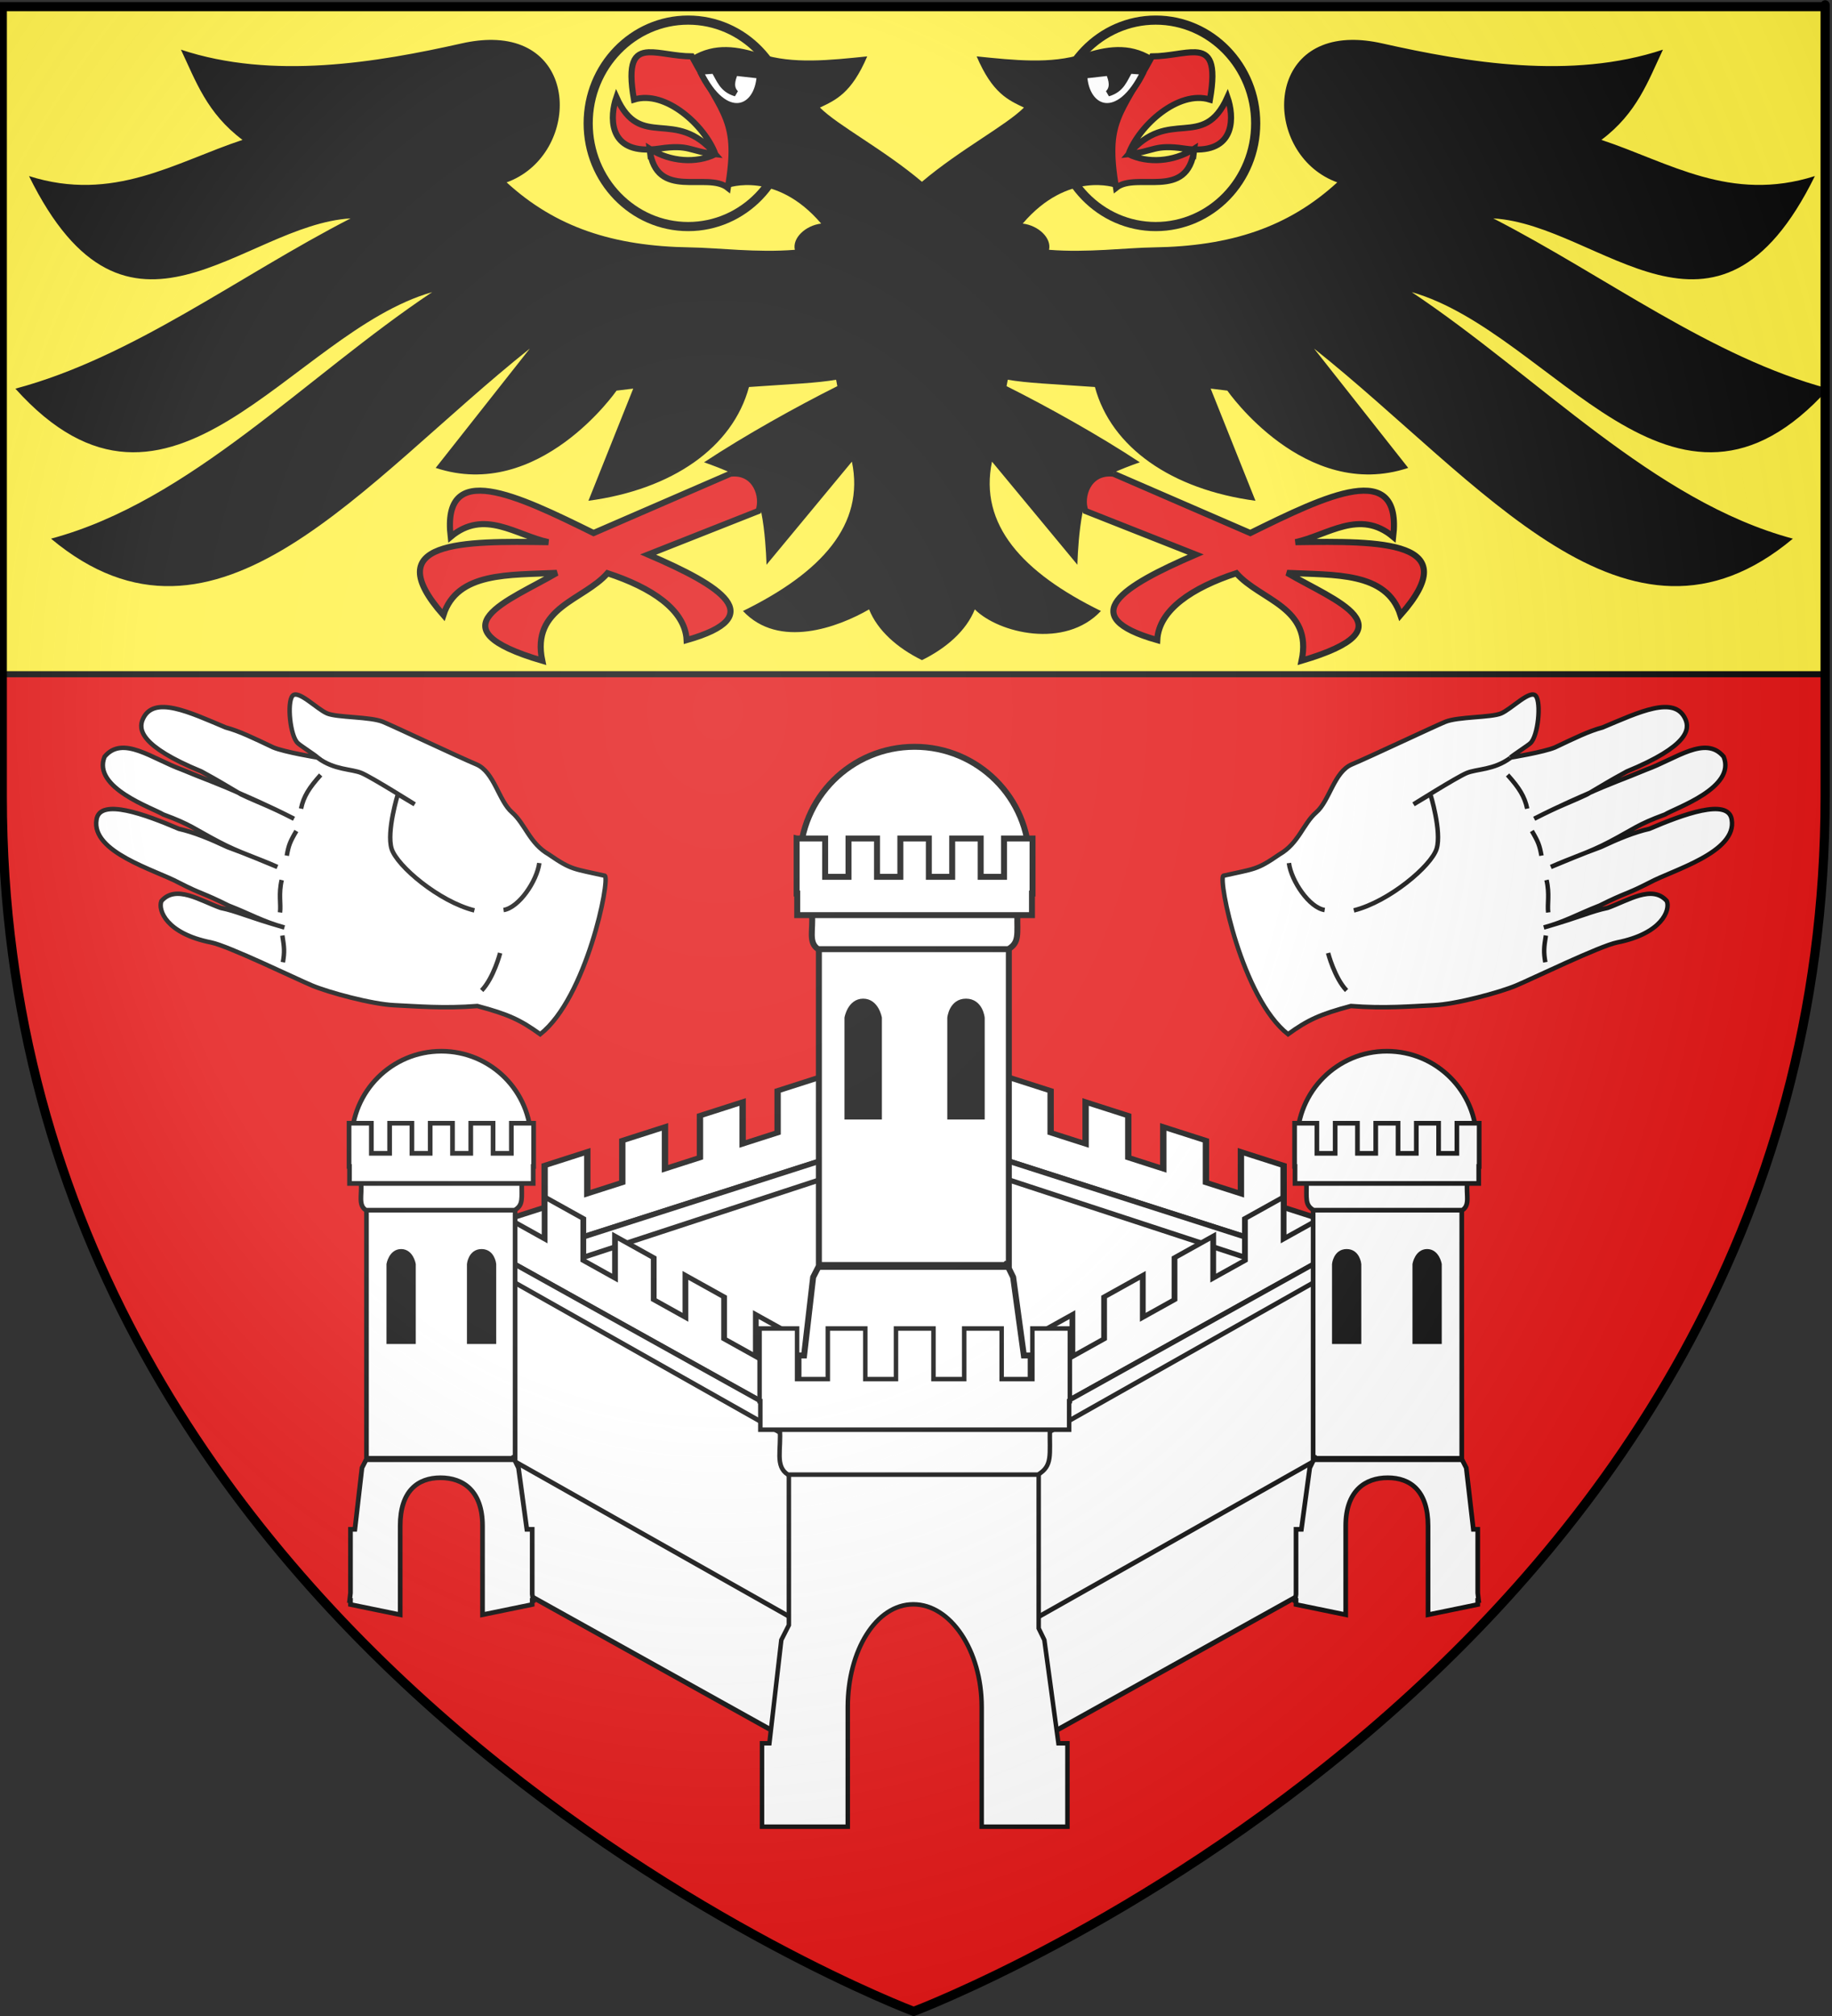 <?xml version="1.0" encoding="UTF-8" standalone="no"?>
<svg
   xmlns:dc="http://purl.org/dc/elements/1.1/"
   xmlns:cc="http://creativecommons.org/ns#"
   xmlns:rdf="http://www.w3.org/1999/02/22-rdf-syntax-ns#"
   xmlns:svg="http://www.w3.org/2000/svg"
   xmlns="http://www.w3.org/2000/svg"
   xmlns:xlink="http://www.w3.org/1999/xlink"
   version="1.0"
   width="600"
   height="660"
   id="svg2"
   style="enable-background:new">
  <rect width="100%" height="100%" fill="#333333" stroke="none"/>
  <defs
     id="defs6">
    <radialGradient
       cx="230.326"
       cy="233.681"
       r="300"
       fx="230.326"
       fy="233.681"
       id="radialGradient3199-1-8"
       xlink:href="#linearGradient3673-7"
       gradientUnits="userSpaceOnUse"
       gradientTransform="matrix(1.46,0,0,1.762,-101.2,-179.217)" />
    <linearGradient
       id="linearGradient3673-7">
      <stop
         id="stop3675-4"
         style="stop-color:#ffffff;stop-opacity:0.314"
         offset="0" />
      <stop
         id="stop3677-0"
         style="stop-color:#ffffff;stop-opacity:0.251"
         offset="0.432" />
      <stop
         id="stop3679-9"
         style="stop-color:#6b6b6b;stop-opacity:0.125"
         offset="0.886" />
      <stop
         id="stop3681-4"
         style="stop-color:#000000;stop-opacity:0.125"
         offset="1" />
    </linearGradient>
  </defs>
  <g
     id="g3846"
     style="fill:#ffffff;stroke:#000000;stroke-width:2">
    <g
       id="g3828"
       style="fill:#e20909">
      <path
         id="shield"
         d="m 299.25,658.5 c 0,0 298.5,-112.32 298.5,-397.772 0,-285.452 0,-258.552 0,-258.552 H 0.75 v 258.552 c 0,285.452 298.5,397.772 298.5,397.772 z" />
    </g>
    <g
       style="fill:#ffffff"
       id="g5253"
       transform="matrix(0.731,0,0,0.731,80.6,198.822)">
      <g
         id="g5125">
        <use
           height="100%"
           width="100%"
           transform="matrix(-1.103,-0.203,0,1,404.777,-26.549)"
           id="use5091"
           xlink:href="#g467"
           y="0"
           x="0" />
        <g
           id="g467"
           transform="matrix(1.091,0,0,1.046,-18.382,-23.808)">
          <polygon
             id="polygon333"
             points="255.129,360.318 244.114,352.76 244.114,334.82 230.668,325.594 230.668,343.533 219.65,335.975 219.65,318.033 206.206,308.811 206.206,326.75 195.189,319.189 195.189,301.252 181.744,292.025 181.744,309.965 170.729,302.406 170.729,284.467 157.283,275.242 157.283,293.182 146.265,285.621 146.265,303.553 219.65,353.906 255.129,378.25 "
             transform="matrix(1.182,0,0,1,-46.47,0)" />
          <polygon
             points="255.129,378.25 255.129,516.586 146.265,441.891 146.265,303.553 "
             id="polygon337"
             transform="matrix(1.182,0,0,1,-46.47,0)" />
          <path
             d="m 126.746,388.248 114.768,67.579"
             id="path4999" />
          <path
             id="path5015"
             d="m 126.746,311.662 114.768,67.579" />
        </g>
        <g
           id="g624"
           transform="matrix(1.046,0,0,1.046,-32.746,-23.808)">
          <path
             d="m 153.853,445.288 v -27.754 h -2.293 l -3.588,-26.316 -1.445,-2.97 V 266.941 H 82.864 v 120.49 l -1.926,3.786 -3.037,26.316 H 76.02 V 444.789 l -0.367,3.197 h 0.367 v 1.735 l 21.287,4.374 v -38.043 c 0,-14.918 7.49,-20.598 17.267,-20.598 9.776,0 17.993,5.68 17.993,20.598 v 38.043 L 153.853,449.721 v -1.735 h 0.369 z"
             id="path607" />
          <path
             d="m 152.123,260.916 c 0.803,-3.092 1.23,-6.335 1.23,-9.678 0,-21.217 -17.198,-38.417 -38.417,-38.417 -21.217,0 -38.417,17.199 -38.417,38.417 0,3.343 0.429,6.586 1.232,9.678 z"
             id="path609" />
          <path
             id="rect6805_1_"
             d="m 80.543,269.138 h 68.833 c -0.106,6.729 0.766,9.479 -3.02,11.745 H 82.619 c -3.376,-2.187 -1.627,-6.389 -2.076,-11.745 z" />
          <path
             id="rect6807_1_"
             d="m 75.406,243.656 v 18.514 h 0.188 v 7.27 h 78.688 v -7.269 h 0.187 v -18.514 h -9.55 v 12.894 h -7.828 v -12.894 h -9.55 v 12.894 h -7.828 v -12.894 h -9.551 v 12.894 h -7.826 v -12.894 h -9.551 v 12.894 h -7.828 v -12.894 h -9.551 z" />
          <path
             style="fill:#000000"
             d="m 97.706,298.528 c -4.301,0 -5.27,5.472 -5.27,5.472 v 33.186 h 10.542 v -33.186 c 0,0 -0.971,-5.472 -5.272,-5.472 z m 34.461,0 c -4.743,0 -5.27,5.472 -5.27,5.472 v 33.186 h 10.539 v -33.186 c 0,0 -0.526,-5.472 -5.27,-5.472 z"
             id="path2465_3_" />
          <g
             style="stroke-width:1.307"
             id="g620" />
          <path
             style="fill:none;fill-rule:evenodd;stroke:#000000;stroke-width:2.615;stroke-linecap:butt;stroke-linejoin:miter;stroke-opacity:1"
             d="m 82.864,387.431 h 62.513 l 0.888,-0.906"
             id="path4997" />
        </g>
        <path
           id="path8616"
           d="M 32.159,67.313 C 30.175,65.65 24.546,62.099 23.176,60.843 19.694,57.653 18.276,42.655 20.766,39.665 c 2.49,-2.991 10.979,5.947 15.551,7.863 4.572,1.917 19.387,1.405 25.101,3.801 5.714,2.396 33.738,15.65 41.738,19.005 8,3.354 9.991,16.288 15.952,21.475 5.96,5.187 7.846,13.883 16.54,18.872 10.319,7.124 11.141,6.364 25.082,9.531 2.455,1.75 -8.241,54.736 -28.951,70.978 -8.954,-6.436 -14.225,-8.885 -28.166,-12.625 -15.052,1.185 -26.958,0.107 -37.116,-0.351 -10.159,-0.455 -29.646,-5.772 -36.918,-8.822 -7.274,-3.049 -37.576,-17.768 -45.319,-19.311 -19.971,-3.979 -23.806,-14.421 -22.22,-18.51 6.543,-7.516 17.369,-0.224 26.537,3.044 7.57,1.579 11.358,3.806 28.589,8.775 -9.551,-2.577 -15.337,-6.07 -25.012,-9.812 -12.342,-6.165 -11.437,-4.7 -22.304,-10.268 -10.371,-5.623 -39.378,-13.594 -36.861,-28.254 1.486,-9.838 21.999,-2.23 36.909,4.161 6.864,1.568 13.977,4.507 21.733,8.16 9.543,3.511 13.638,5.321 22.382,8.908 -8.925,-4.04 -16.922,-6.311 -26.369,-11.333 -10.951,-5.732 -12.303,-7.597 -24.773,-12.17 -4.532,-2.851 -31.97,-11.924 -26.278,-25.881 8.116,-9.779 21.384,0.987 34.671,5.796 9.728,4.078 16.263,6.232 26.943,11.098 0,0 11.769,4.991 23.266,10.9 C 9.62,88.623 5.786,87.587 -2.204,83.795 -11.399,78.388 -11.16,78.38 -20.017,73.524 -47.784,62.096 -48.218,54.534 -46.285,50.129 c 4.807,-10.948 20.937,-3.106 37.101,3.669 6.17,1.636 12.523,4.774 21.352,8.95 5.072,2.128 19.992,4.564 19.992,4.564 z" />
        <path
           id="path8618"
           d="m 113.813,154.828 c 0,0 -2.849,11.076 -8.267,16.778 M 16.486,158.954 c 0.81,-4.605 0.629,-6.66 -0.242,-11.969 m -1.044,-10.326 c 0.48,-3.754 -0.723,-8.212 0.749,-14.519 m 2.28,-10.91 c 0.81,-4.605 1.469,-6.306 4.291,-11.057 m 2.092,-10 c 1.139,-5.455 3.631,-9.355 8.793,-15.102 m -1.208,-7.586 c 7.457,5.458 14.975,4.823 19.546,6.741 4.571,1.916 23.797,14.009 23.797,14.009 l -7.551,-4.51 c 0,0 -5.139,16.667 -2.812,24.367 2.326,7.697 21.348,23.739 37.104,27.654 m 13.066,-0.176 c 6.903,-1.054 14.957,-12.968 16.025,-21.033" />
      </g>
      <use
         x="0"
         y="0"
         xlink:href="#g5125"
         id="use5127"
         transform="matrix(-1,0,0,1,598.585,0)"
         width="100%"
         height="100%" />
      <g
         id="g5180">
        <use
           height="100%"
           width="100%"
           transform="matrix(1.278,0,0,1.273,187.706,-190.605)"
           id="use5129"
           xlink:href="#g624"
           y="0"
           x="0" />
        <rect
           id="rect5208"
           width="62.012"
           height="96.742"
           x="269.5"
           y="300.896"
           style="stroke:none" />
        <path
           d="m 363.95,508.75 -6.309,-46.266 -2.539,-5.224 v -93.334 h -111.926 v 91.901 l -3.384,6.656 -5.34,46.266 h -3.306 v 37.355 h 38.418 V 492.51 c 0,-25.386 12.746,-45.992 29.384,-45.992 16.636,0 30.616,20.606 30.616,45.992 v 53.596 h 38.417 V 508.75 Z"
           id="path647" />
        <path
           id="rect6805_3_"
           d="m 239.098,367.787 h 121.014 c -0.188,11.83 1.346,16.664 -5.309,20.648 h -112.055 c -5.935,-3.842 -2.861,-11.232 -3.65,-20.648 z" />
        <path
           id="rect6807_3_"
           d="m 230.064,322.988 v 32.549 h 0.332 v 12.781 h 138.339 v -12.78 h 0.329 v -32.55 h -16.789 v 22.67 h -13.765 v -22.67 h -16.791 v 22.67 h -13.76 v -22.67 h -16.791 v 22.67 h -13.759 v -22.67 h -16.792 v 22.67 h -13.762 v -22.67 z" />
      </g>
    </g>
    <path
       id="path3996"
       d="M 597.75,220.728 V 2.176 H 0.75 v 218.552 z"
       style="fill:#fff03c" />
  </g>
  <g
     transform="translate(0,2)"
     id="g5297">
    <path
       id="path4099"
       d="m 268.541,33.219 c 5.161,-2.471 10.323,-4.664 15.484,-16.762 -12.167,1.247 -24.437,2.61 -34.84,-0.824 -7.376,-2.435 -15.068,-3.769 -22.602,0.824 6.463,11.753 17.181,23.861 11.805,43.045 0,0 15.637,-5.765 30.551,11.688 -5.142,0.638 -9.484,4.717 -8.617,8.59 -12.511,1.007 -25.124,-0.657 -34.213,-0.789 -25.314,-0.368 -44.133,-6.594 -60.184,-21.283 23.273,-8.421 24.617,-46.199 -4.594,-46.646 -3.022,-0.046 -6.371,0.306 -10.057,1.133 -27.931,6.264 -61.972,12.033 -92.014,2.064 4.858,10.256 8.468,20.785 20.16,29.537 C 57.282,51.131 37.192,64.424 9.502,55.645 41.741,121.163 79.401,71.609 114.826,69.5 78.266,88.258 43.393,115.027 5.035,125.24 55.796,181.736 95.22,106.854 141.541,93.639 100.121,121.237 62.362,162.121 16.707,174.348 70.949,219.675 118.709,155.724 173.52,112.121 l -30.83,39.062 c 33.898,11.235 59.238,-25.299 59.238,-25.299 l 5.459,-0.658 -14.672,36.717 c 27.504,-3.677 47.257,-17.494 52.584,-37.242 14.544,-1.016 22.24,-1.292 28.525,-2.381 l 0.057,0.25 0.354,1.85 c -13.25,6.625 -30.336,16.134 -43.648,24.932 0,0 14.949,5.124 14.367,7.385 5.586,1.663 6.082,26.152 6.082,26.152 l 27.969,-33.752 c 4.277,20.598 -9.927,36.28 -35.678,48.893 11.768,12.55 31.13,5.352 41.307,-0.523 2.777,6.936 9.26,12.653 17.312,16.613 8.052,-3.96 14.535,-9.677 17.312,-16.613 7.767,7.767 29.538,13.074 41.307,0.523 -25.751,-12.612 -39.955,-28.295 -35.678,-48.893 l 27.969,33.752 c 0,0 0.496,-24.49 6.082,-26.152 -0.581,-2.261 14.367,-7.385 14.367,-7.385 -13.313,-8.797 -30.398,-18.306 -43.648,-24.932 l 0.354,-1.85 0.057,-0.25 c 6.285,1.089 13.981,1.365 28.525,2.381 5.327,19.749 25.08,33.565 52.584,37.242 l -14.672,-36.717 5.459,0.658 c 0,0 25.341,36.534 59.238,25.299 l -30.83,-39.062 c 54.81,43.603 102.57,107.554 156.812,62.227 -45.654,-12.227 -83.414,-53.111 -124.834,-80.709 46.321,13.215 85.745,88.098 136.506,31.602 -38.358,-10.214 -73.231,-36.982 -109.791,-55.74 35.425,2.109 73.085,51.663 105.324,-13.855 -27.69,8.779 -47.78,-4.513 -69.92,-11.85 11.692,-8.752 15.303,-19.281 20.16,-29.537 -30.042,9.968 -64.083,4.199 -92.014,-2.064 -3.685,-0.826 -7.035,-1.179 -10.057,-1.133 -29.211,0.448 -27.867,38.226 -4.594,46.646 -16.05,14.689 -34.87,20.915 -60.184,21.283 -9.089,0.132 -21.702,1.796 -34.213,0.789 0.867,-3.873 -3.475,-7.952 -8.617,-8.59 14.914,-17.453 30.551,-11.688 30.551,-11.688 -5.376,-19.184 5.341,-31.292 11.805,-43.045 -7.534,-4.593 -15.226,-3.259 -22.602,-0.824 -10.403,3.435 -22.673,2.071 -34.84,0.824 5.161,12.098 10.323,14.29 15.484,16.762 -5.878,5.88 -20.825,13.662 -33.404,24.291 C 289.366,46.881 274.419,39.099 268.541,33.219 Z"
       style="fill:#000000" />
    <g
       transform="translate(0,-280)"
       id="g4038"
       style="stroke:#000000;stroke-width:2">
      <path
         style="fill:#e20909"
         d="m 212.412,295.117 c -4.647,0.221 -6.928,3.18 -4.791,15.49 10.325,-3.223 23.214,8.498 26.666,17.867 -6.401,3.126 -14.69,2.434 -21.166,-1.545 -0.121,0.006 -0.237,0.007 -0.355,0.012 2.144,16.903 18.833,7.13 25.623,12.561 3.654,-21.938 -1.232,-23.487 -11.805,-43.045 -5.512,-0.029 -10.558,-1.512 -14.172,-1.34 z m 0.354,31.824 c -0.011,-0.086 -0.027,-0.161 -0.037,-0.248 0.129,0.083 0.262,0.156 0.393,0.236 0.893,-0.045 1.842,-0.139 2.857,-0.289 9.932,-1.469 9.671,0.914 18.309,1.834 -13.28,-15.731 -24.422,-0.838 -32.41,-18.639 -2.134,6.161 -2.741,17.601 10.889,17.105 z m 26.484,106.123 -44.847,19.441 c -25.01,-12.321 -49.799,-24.343 -46.801,1.234 11.022,-9.228 21.399,-0.504 32.01,1.758 -28.178,-0.395 -55.963,-0.592 -34.395,23.866 4.533,-14.231 21.648,-13.032 37.143,-13.818 -15.565,9.157 -41.333,17.999 -4.764,28.764 -3.69,-17.59 13.466,-19.678 21.371,-28.646 14.322,4.684 25.443,11.952 25.914,21.897 27.357,-7.749 11.384,-17.677 -12.6,-28.009 l 36.12,-14.274 c 1.759,-4.398 -0.7,-13.139 -9.153,-12.213 z"
         id="path4040" />
      <path
         id="path6416"
         d="m 229.324,301.457 4.581,-0.326 c 1.76,2.808 2.567,6.139 7.074,7.436 -1.813,-1.776 -1.335,-4.183 -0.233,-6.761 l 8.072,0.909 c -0.591,11.417 -11.343,15.656 -19.494,-1.259 z"
         style="fill:#ffffff" />
      <ellipse
         style="fill:none;stroke-width:3"
         id="path4063"
         cx="225.38"
         cy="318.376"
         rx="32.744"
         ry="33.796" />
    </g>
    <use
       height="100%"
       width="100%"
       transform="matrix(-1,0,0,1,603.891,0)"
       id="use4134"
       xlink:href="#g4038"
       y="0"
       x="0" />
  </g>
  <use
     style="fill:url(#radialGradient3199-1-8);fill-opacity:0.8;stroke:#000000;stroke-width:3"
     x="0"
     y="0"
     xlink:href="#shield"
     id="use3907"
     width="100%"
     height="100%"
     transform="translate(0,-3.249692e-6)" />
</svg>

